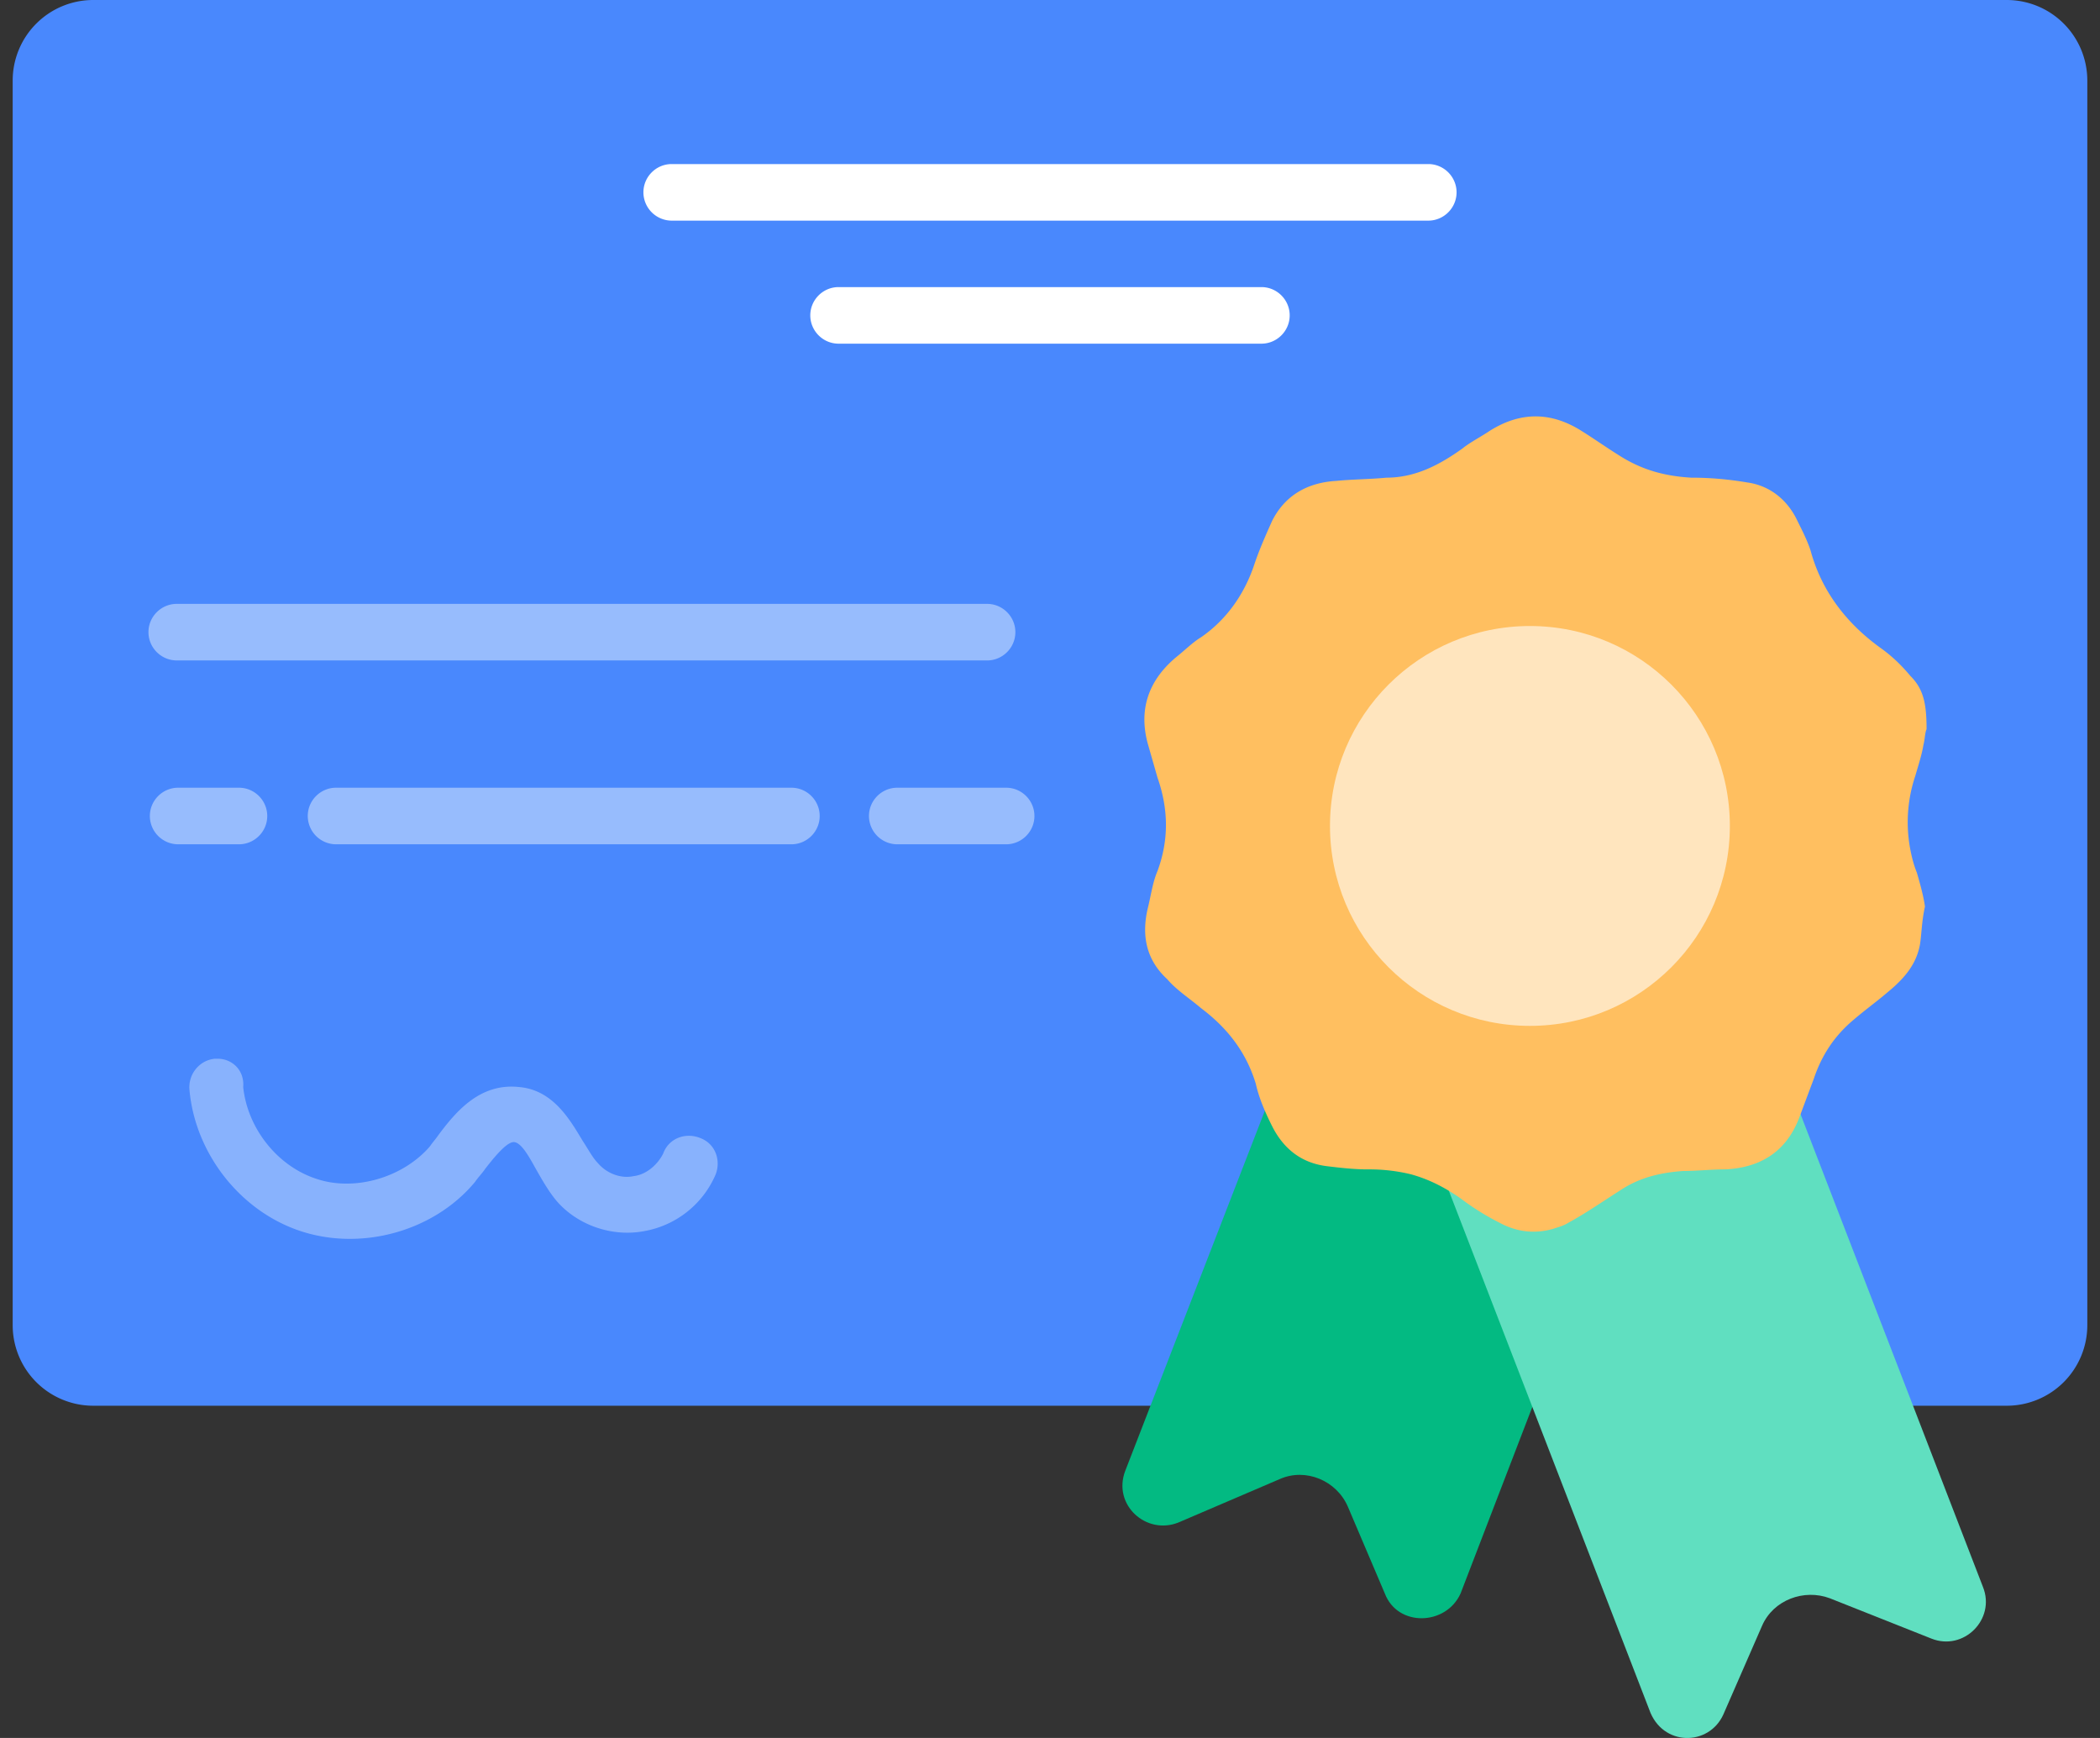 <svg xmlns="http://www.w3.org/2000/svg" width="116" height="96" fill="none" viewBox="0 0 116 96">
  <rect x="0" y="0" width="116" height="96" fill="#333333" stroke="none"/>
  <path fill="#4988FD" d="M110.846 77.648H5.154a4.45 4.45 0 0 1-4.453-4.453V4.453A4.45 4.45 0 0 1 5.154 0h105.692a4.45 4.45 0 0 1 4.453 4.453v68.742a4.45 4.45 0 0 1-4.453 4.453Z"/>
  <path fill="#fff" d="M78.896 12.187H37.103a1.567 1.567 0 0 1-1.562-1.563c0-.859.703-1.562 1.562-1.562h41.793c.86 0 1.562.703 1.562 1.562 0 .86-.703 1.563-1.562 1.563Zm-9.218 6.796H46.321c-.86 0-1.562-.704-1.562-1.563s.703-1.562 1.562-1.562h23.357c.86 0 1.562.703 1.562 1.562 0 .86-.703 1.563-1.562 1.563Z"/>
  <path fill="#DFECFD" d="M54.523 36.48H9.764c-.86 0-1.563-.702-1.563-1.562 0-.859.703-1.562 1.563-1.562h44.76c.86 0 1.563.703 1.563 1.562 0 .86-.703 1.563-1.563 1.563Zm1.055 10.156h-6.016A1.567 1.567 0 0 1 48 45.073c0-.859.703-1.562 1.562-1.562h6.016c.859 0 1.562.703 1.562 1.562 0 .86-.703 1.563-1.563 1.563Zm-11.862 0H18.562A1.567 1.567 0 0 1 17 45.073c0-.859.703-1.562 1.562-1.562h25.154c.86 0 1.562.703 1.562 1.562 0 .86-.703 1.563-1.562 1.563Zm-30.516 0H9.84a1.567 1.567 0 0 1-1.562-1.562c0-.86.703-1.563 1.563-1.563H13.2c.859 0 1.562.703 1.562 1.563 0 .859-.703 1.562-1.563 1.562Z" opacity=".52"/>
  <path fill="#DFECFD" d="M12.028 58.481h-.156c-.86.078-1.485.86-1.406 1.719.312 3.515 2.812 6.718 6.17 7.812 3.36 1.093 7.344 0 9.61-2.734.156-.235.39-.47.546-.704.547-.703 1.25-1.562 1.64-1.484.391.078.782.781 1.172 1.484.313.547.703 1.25 1.172 1.797 1.172 1.328 3.047 1.953 4.765 1.64a5.291 5.291 0 0 0 3.984-3.124c.313-.781 0-1.719-.86-2.031-.78-.313-1.718 0-2.03.86-.313.624-.938 1.171-1.64 1.25-.704.155-1.485-.157-1.954-.704-.312-.312-.546-.781-.859-1.25-.703-1.172-1.64-2.812-3.515-2.968-2.187-.235-3.515 1.406-4.453 2.656-.156.234-.312.39-.469.625-1.484 1.718-4.14 2.5-6.249 1.796-2.187-.703-3.828-2.812-4.062-5.077.078-.938-.625-1.563-1.406-1.563Z" opacity=".42"/>
  <path fill="#03BA82" d="m76.494 88.017-2.048-4.81c-.624-1.424-2.316-2.137-3.74-1.514l-5.612 2.405c-1.781.713-3.651-.98-2.939-2.85l9.53-24.582 18.347 7.036-9.352 24.315c-.801 1.781-3.473 1.87-4.186 0Z"/>
  <path fill="#60DFC0" d="m95.197 94.696 2.138-4.898c.623-1.425 2.315-2.049 3.74-1.515l5.611 2.227c1.782.712 3.563-1.069 2.85-2.85L94.93 49.808l-18.347 7.036L91.1 94.43c.713 2.048 3.296 2.048 4.097.267Z"/>
  <path fill="#FFBF60" d="M106.063 52.124c-.178 1.069-.801 1.87-1.781 2.672-.623.534-1.247.98-1.87 1.514-1.069.89-1.781 1.96-2.227 3.295l-.801 2.138c-.713 1.87-2.138 2.76-4.097 2.85-.802 0-1.514.089-2.316.089-1.247.089-2.404.356-3.473 1.069-.98.623-1.87 1.247-2.85 1.781-.267.178-.624.267-.89.356-.98.267-1.96.178-2.94-.356a14.047 14.047 0 0 1-2.138-1.336c-.89-.623-1.78-1.069-2.76-1.336a9.704 9.704 0 0 0-2.316-.267h-.089c-.713 0-1.514-.09-2.227-.178-1.425-.178-2.404-.98-3.028-2.227-.356-.712-.712-1.514-.89-2.316-.535-1.78-1.604-3.117-3.029-4.186-.623-.534-1.336-.98-1.87-1.603-1.158-1.068-1.425-2.404-1.069-3.918.178-.713.267-1.426.535-2.05.623-1.691.623-3.383 0-5.165l-.535-1.87c-.534-1.96.09-3.562 1.603-4.81.446-.356.891-.801 1.336-1.068 1.425-.98 2.405-2.405 2.94-4.008.267-.802.623-1.603.98-2.405.712-1.425 1.959-2.137 3.562-2.226.89-.09 1.87-.09 2.76-.178 1.604 0 2.94-.713 4.187-1.603.445-.357.98-.624 1.514-.98 1.692-1.069 3.384-1.069 5.076 0 .713.445 1.336.89 2.049 1.336 1.247.801 2.493 1.157 4.007 1.247 1.07 0 2.049.089 3.118.267 1.247.178 2.226.98 2.76 2.137.268.535.535 1.069.713 1.603.624 2.316 2.049 4.097 3.919 5.433.623.446 1.158.98 1.603 1.515.713.712.891 1.513.891 2.938-.089.179-.089.535-.178.891-.089.535-.267 1.069-.446 1.692a8.041 8.041 0 0 0-.267 4.097c.089.446.178.802.356 1.247.179.623.357 1.247.446 1.87-.178.802-.178 1.425-.268 2.049Z"/>
  <path fill="#FFE5BE" d="M84.51 56.666c6.099 0 11.044-4.944 11.044-11.044 0-6.099-4.945-11.043-11.044-11.043-6.1 0-11.044 4.944-11.044 11.043 0 6.1 4.944 11.044 11.044 11.044Z"/>
</svg>
